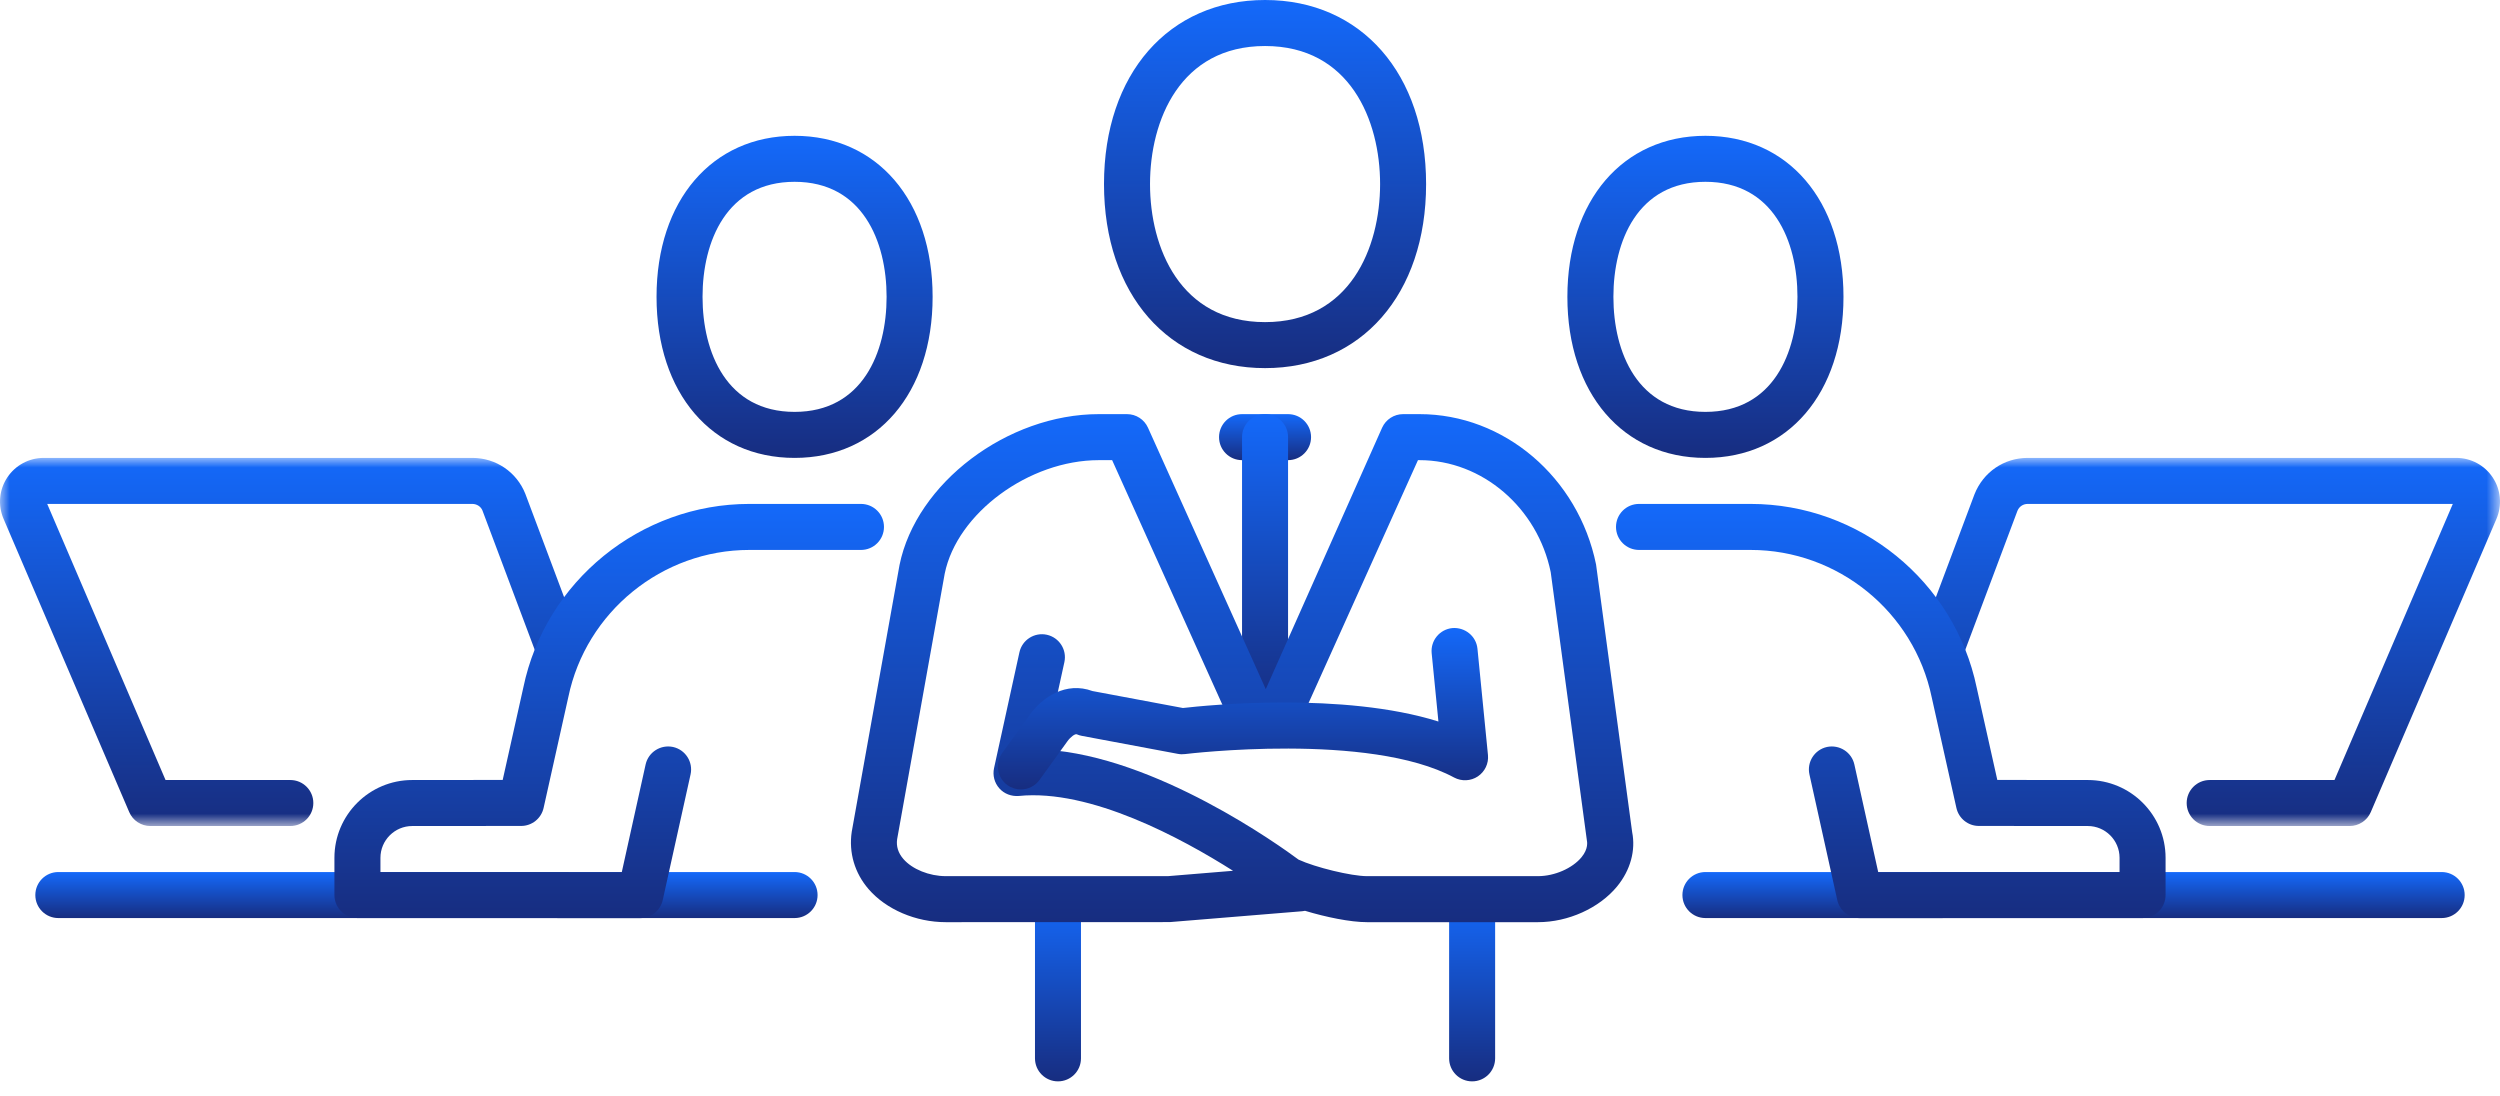 <?xml version="1.0" encoding="UTF-8"?>
<svg width="130px" height="57px" viewBox="0 0 130 57" version="1.1" xmlns="http://www.w3.org/2000/svg" xmlns:xlink="http://www.w3.org/1999/xlink">
    <title>Group 33</title>
    <defs>
        <linearGradient x1="50%" y1="0%" x2="50%" y2="100%" id="linearGradient-1">
            <stop stop-color="#1469FA" offset="0%"></stop>
            <stop stop-color="#172D80" offset="100%"></stop>
        </linearGradient>
        <linearGradient x1="50%" y1="0%" x2="50%" y2="100%" id="linearGradient-2">
            <stop stop-color="#1469FA" offset="0%"></stop>
            <stop stop-color="#172D80" offset="100%"></stop>
        </linearGradient>
        <polygon id="path-3" points="0 0 30.201 0 30.201 19.142 0 19.142"></polygon>
        <linearGradient x1="50%" y1="0%" x2="50%" y2="100%" id="linearGradient-5">
            <stop stop-color="#1469FA" offset="0%"></stop>
            <stop stop-color="#172D80" offset="100%"></stop>
        </linearGradient>
        <linearGradient x1="50%" y1="0%" x2="50%" y2="100%" id="linearGradient-6">
            <stop stop-color="#1469FA" offset="0%"></stop>
            <stop stop-color="#172D80" offset="100%"></stop>
        </linearGradient>
        <polygon id="path-7" points="0 0 30.202 0 30.202 19.142 0 19.142"></polygon>
        <linearGradient x1="50%" y1="0%" x2="50%" y2="100%" id="linearGradient-9">
            <stop stop-color="#1469FA" offset="0%"></stop>
            <stop stop-color="#172D80" offset="100%"></stop>
        </linearGradient>
        <linearGradient x1="50%" y1="0%" x2="50%" y2="100%" id="linearGradient-10">
            <stop stop-color="#1469FA" offset="0%"></stop>
            <stop stop-color="#172D80" offset="100%"></stop>
        </linearGradient>
        <linearGradient x1="50%" y1="0%" x2="50%" y2="100%" id="linearGradient-11">
            <stop stop-color="#1469FA" offset="0%"></stop>
            <stop stop-color="#172D80" offset="100%"></stop>
        </linearGradient>
        <linearGradient x1="50%" y1="0%" x2="50%" y2="100%" id="linearGradient-12">
            <stop stop-color="#1469FA" offset="0%"></stop>
            <stop stop-color="#172D80" offset="100%"></stop>
        </linearGradient>
        <linearGradient x1="50%" y1="0%" x2="50%" y2="100%" id="linearGradient-13">
            <stop stop-color="#1469FA" offset="0%"></stop>
            <stop stop-color="#172D80" offset="100%"></stop>
        </linearGradient>
        <linearGradient x1="50%" y1="0%" x2="50%" y2="100%" id="linearGradient-14">
            <stop stop-color="#1469FA" offset="0%"></stop>
            <stop stop-color="#172D80" offset="100%"></stop>
        </linearGradient>
        <linearGradient x1="50%" y1="0%" x2="50%" y2="100%" id="linearGradient-15">
            <stop stop-color="#1469FA" offset="0%"></stop>
            <stop stop-color="#172D80" offset="100%"></stop>
        </linearGradient>
        <linearGradient x1="50%" y1="0%" x2="50%" y2="100%" id="linearGradient-16">
            <stop stop-color="#1469FA" offset="0%"></stop>
            <stop stop-color="#172D80" offset="100%"></stop>
        </linearGradient>
    </defs>
    <g id="page-1" stroke="none" stroke-width="1" fill="none" fill-rule="evenodd">
        <g id="04-1_tech_a" transform="translate(-985, -3771)">
            <g id="Group-33" transform="translate(985, 3771)">
                <path d="M41.318,47.739 L3.033,47.739 C2.372,47.739 1.837,47.204 1.837,46.543 C1.837,45.881 2.372,45.346 3.033,45.346 L41.318,45.346 C41.979,45.346 42.514,45.881 42.514,46.543 C42.514,47.204 41.979,47.739 41.318,47.739" id="Fill-1" fill="url(#linearGradient-1)"></path>
                <path d="M41.318,9.454 C37.789,9.454 36.532,12.545 36.532,15.436 C36.532,18.328 37.789,21.418 41.318,21.418 C44.846,21.418 46.103,18.328 46.103,15.436 C46.103,12.545 44.846,9.454 41.318,9.454 M41.318,23.811 C37.024,23.811 34.14,20.445 34.14,15.436 C34.14,10.428 37.024,7.062 41.318,7.062 C45.612,7.062 48.496,10.428 48.496,15.436 C48.496,20.445 45.612,23.811 41.318,23.811" id="Fill-3" fill="url(#linearGradient-2)"></path>
                <g id="Group-7" transform="translate(0, 23.811)">
                    <mask id="mask-4" fill="white">
                        <use xlink:href="#path-3"></use>
                    </mask>
                    <g id="Clip-6"></g>
                    <path d="M15.097,19.142 L7.819,19.142 C7.34,19.142 6.908,18.857 6.719,18.417 L0.185,3.169 C-0.117,2.465 -0.046,1.663 0.376,1.022 C0.798,0.382 1.507,0 2.274,0 L24.563,0 C25.787,0 26.869,0.735 27.319,1.873 L30.124,9.349 C30.357,9.968 30.043,10.658 29.425,10.89 C28.806,11.12 28.117,10.81 27.885,10.19 L25.087,2.734 C25.008,2.534 24.799,2.393 24.563,2.393 L2.455,2.393 L8.608,16.75 L15.097,16.75 C15.757,16.75 16.293,17.285 16.293,17.946 C16.293,18.607 15.757,19.142 15.097,19.142 L15.097,19.142 Z" id="Fill-5" fill="url(#linearGradient-5)" mask="url(#mask-4)"></path>
                </g>
                <path d="M33.294,47.742 L33.294,47.742 L18.586,47.739 C17.926,47.739 17.39,47.203 17.39,46.543 L17.39,44.607 C17.39,42.375 19.205,40.561 21.437,40.561 L26.14,40.557 C26.497,38.956 27.19,35.854 27.214,35.747 C28.361,30.221 33.304,26.204 38.964,26.204 L44.771,26.204 C45.432,26.204 45.967,26.739 45.967,27.4 C45.967,28.062 45.432,28.597 44.771,28.597 L38.964,28.597 C34.432,28.597 30.474,31.812 29.554,36.242 C29.548,36.275 28.267,42.013 28.267,42.013 C28.145,42.56 27.66,42.949 27.1,42.949 L21.438,42.953 C20.525,42.953 19.783,43.695 19.783,44.607 L19.783,45.346 L32.333,45.35 L33.572,39.753 C33.715,39.107 34.357,38.705 34.999,38.843 C35.644,38.986 36.052,39.625 35.909,40.27 L34.462,46.804 C34.34,47.352 33.854,47.742 33.294,47.742" id="Fill-8" fill="url(#linearGradient-6)"></path>
                <path d="M126.967,47.739 L88.682,47.739 C88.022,47.739 87.486,47.204 87.486,46.543 C87.486,45.881 88.022,45.346 88.682,45.346 L126.967,45.346 C127.628,45.346 128.163,45.881 128.163,46.543 C128.163,47.204 127.628,47.739 126.967,47.739" id="Fill-10" fill="url(#linearGradient-1)"></path>
                <path d="M88.682,9.454 C85.154,9.454 83.897,12.545 83.897,15.436 C83.897,18.328 85.154,21.418 88.682,21.418 C92.211,21.418 93.468,18.328 93.468,15.436 C93.468,12.545 92.211,9.454 88.682,9.454 M88.682,23.811 C84.389,23.811 81.504,20.445 81.504,15.436 C81.504,10.428 84.389,7.062 88.682,7.062 C92.976,7.062 95.861,10.428 95.861,15.436 C95.861,20.445 92.976,23.811 88.682,23.811" id="Fill-12" fill="url(#linearGradient-2)"></path>
                <g id="Group-16" transform="translate(99.799, 23.811)">
                    <mask id="mask-8" fill="white">
                        <use xlink:href="#path-7"></use>
                    </mask>
                    <g id="Clip-15"></g>
                    <path d="M22.383,19.142 L15.105,19.142 C14.444,19.142 13.908,18.607 13.908,17.946 C13.908,17.285 14.444,16.75 15.105,16.75 L21.594,16.75 L27.747,2.393 L5.639,2.393 C5.402,2.393 5.194,2.534 5.107,2.754 L2.316,10.19 C2.085,10.81 1.396,11.12 0.777,10.89 C0.158,10.658 -0.156,9.968 0.077,9.349 L2.874,1.893 C3.332,0.735 4.414,0 5.639,0 L27.927,0 C28.694,0 29.404,0.382 29.825,1.022 C30.247,1.661 30.319,2.464 30.017,3.169 L23.482,18.417 C23.294,18.857 22.861,19.142 22.383,19.142" id="Fill-14" fill="url(#linearGradient-9)" mask="url(#mask-8)"></path>
                </g>
                <path d="M96.707,47.742 C96.146,47.742 95.66,47.352 95.538,46.804 L94.091,40.27 C93.948,39.625 94.355,38.987 95,38.843 C95.642,38.706 96.284,39.107 96.427,39.753 L97.667,45.35 L110.217,45.346 L110.217,44.607 C110.217,43.695 109.476,42.953 108.564,42.953 L102.899,42.949 C102.34,42.949 101.855,42.56 101.733,42.013 C101.733,42.013 100.456,36.293 100.448,36.255 C99.526,31.812 95.569,28.597 91.035,28.597 L85.229,28.597 C84.568,28.597 84.032,28.061 84.032,27.4 C84.032,26.739 84.568,26.204 85.229,26.204 L91.035,26.204 C96.697,26.204 101.64,30.221 102.788,35.756 L103.86,40.557 L108.565,40.561 C110.795,40.561 112.61,42.375 112.61,44.607 L112.61,46.543 C112.61,47.203 112.075,47.739 111.414,47.739 L96.707,47.742 Z" id="Fill-17" fill="url(#linearGradient-10)"></path>
                <path d="M65.783,2.393 C61.367,2.393 59.801,6.26 59.801,9.571 C59.801,12.882 61.367,16.75 65.783,16.75 C70.198,16.75 71.765,12.882 71.765,9.571 C71.765,6.26 70.198,2.393 65.783,2.393 M65.783,19.142 C60.773,19.142 57.408,15.296 57.408,9.571 C57.408,3.846 60.773,0 65.783,0 C70.792,0 74.157,3.846 74.157,9.571 C74.157,15.296 70.792,19.142 65.783,19.142" id="Fill-19" fill="url(#linearGradient-11)"></path>
                <path d="M76.55,56.231 C75.889,56.231 75.354,55.695 75.354,55.034 L75.354,47.856 C75.354,47.195 75.889,46.659 76.55,46.659 C77.211,46.659 77.747,47.195 77.747,47.856 L77.747,55.034 C77.747,55.695 77.211,56.231 76.55,56.231" id="Fill-21" fill="url(#linearGradient-12)"></path>
                <path d="M55.015,56.231 C54.354,56.231 53.819,55.695 53.819,55.034 L53.819,47.856 C53.819,47.195 54.354,46.659 55.015,46.659 C55.676,46.659 56.211,47.195 56.211,47.856 L56.211,55.034 C56.211,55.695 55.676,56.231 55.015,56.231" id="Fill-23" fill="url(#linearGradient-12)"></path>
                <path d="M66.979,23.928 L64.586,23.928 C63.925,23.928 63.39,23.393 63.39,22.731 C63.39,22.07 63.925,21.535 64.586,21.535 L66.979,21.535 C67.64,21.535 68.175,22.07 68.175,22.731 C68.175,23.393 67.64,23.928 66.979,23.928" id="Fill-25" fill="url(#linearGradient-13)"></path>
                <path d="M65.783,37.088 C65.122,37.088 64.586,36.553 64.586,35.892 L64.586,22.731 C64.586,22.07 65.122,21.535 65.783,21.535 C66.443,21.535 66.979,22.07 66.979,22.731 L66.979,35.892 C66.979,36.553 66.443,37.088 65.783,37.088" id="Fill-27" fill="url(#linearGradient-14)"></path>
                <path d="M67.524,44.7 C68.396,45.103 70.269,45.56 71.084,45.56 L79.975,45.56 C80.832,45.56 81.764,45.155 82.241,44.574 C82.605,44.13 82.535,43.776 82.512,43.66 L80.637,29.752 C79.954,26.411 77.079,23.928 73.816,23.928 L73.734,23.928 L67.927,36.82 C67.472,37.671 66.664,38.153 65.783,38.153 L65.782,38.153 C64.9,38.153 64.094,37.671 63.676,36.894 L57.831,23.928 L57.138,23.928 C53.51,23.928 49.765,26.686 49.125,29.83 L46.651,43.639 C46.598,44.003 46.702,44.352 46.975,44.667 C47.436,45.201 48.324,45.56 49.184,45.56 L60.731,45.56 L64.118,45.281 C61.449,43.591 56.7,41.015 52.977,41.39 C52.59,41.419 52.219,41.28 51.966,40.995 C51.711,40.709 51.609,40.318 51.69,39.944 L53.01,33.92 C53.152,33.274 53.791,32.867 54.435,33.007 C55.08,33.149 55.489,33.786 55.348,34.431 L54.351,38.983 C60.107,39.329 66.603,44.015 67.524,44.7 M79.975,47.953 L71.084,47.953 C70.222,47.953 68.944,47.69 67.863,47.362 C67.813,47.372 67.762,47.38 67.71,47.385 L60.828,47.949 L49.184,47.953 C47.622,47.953 46.081,47.294 45.164,46.232 C44.441,45.394 44.13,44.337 44.29,43.254 L46.775,29.381 C47.643,25.115 52.387,21.535 57.138,21.535 L58.604,21.535 C59.075,21.535 59.502,21.811 59.695,22.24 L65.82,35.836 L71.87,22.24 C72.064,21.811 72.49,21.535 72.961,21.535 L73.816,21.535 C78.212,21.535 82.072,24.823 82.995,29.354 L84.872,43.268 C85.061,44.213 84.788,45.242 84.09,46.093 C83.162,47.223 81.547,47.953 79.975,47.953" id="Fill-29" fill="url(#linearGradient-15)"></path>
                <path d="M53.085,41.051 C52.843,41.051 52.598,40.978 52.386,40.826 C51.851,40.439 51.729,39.691 52.116,39.155 L53.563,37.148 C54.206,36.256 55.43,35.427 56.807,35.934 L61.512,36.816 C62.793,36.669 69.857,35.965 74.798,37.519 L74.447,33.969 C74.382,33.311 74.862,32.726 75.52,32.66 C76.176,32.606 76.763,33.076 76.828,33.733 L77.374,39.26 C77.418,39.701 77.214,40.128 76.846,40.374 C76.479,40.618 76.005,40.639 75.616,40.432 C71.198,38.052 61.714,39.201 61.619,39.212 C61.498,39.228 61.372,39.225 61.251,39.201 L56.253,38.264 C56.165,38.247 56.078,38.222 55.996,38.185 C55.905,38.141 55.66,38.329 55.505,38.547 L54.056,40.555 C53.823,40.879 53.456,41.051 53.085,41.051" id="Fill-31" fill="url(#linearGradient-16)"></path>
            </g>
        </g>
    </g>
</svg>